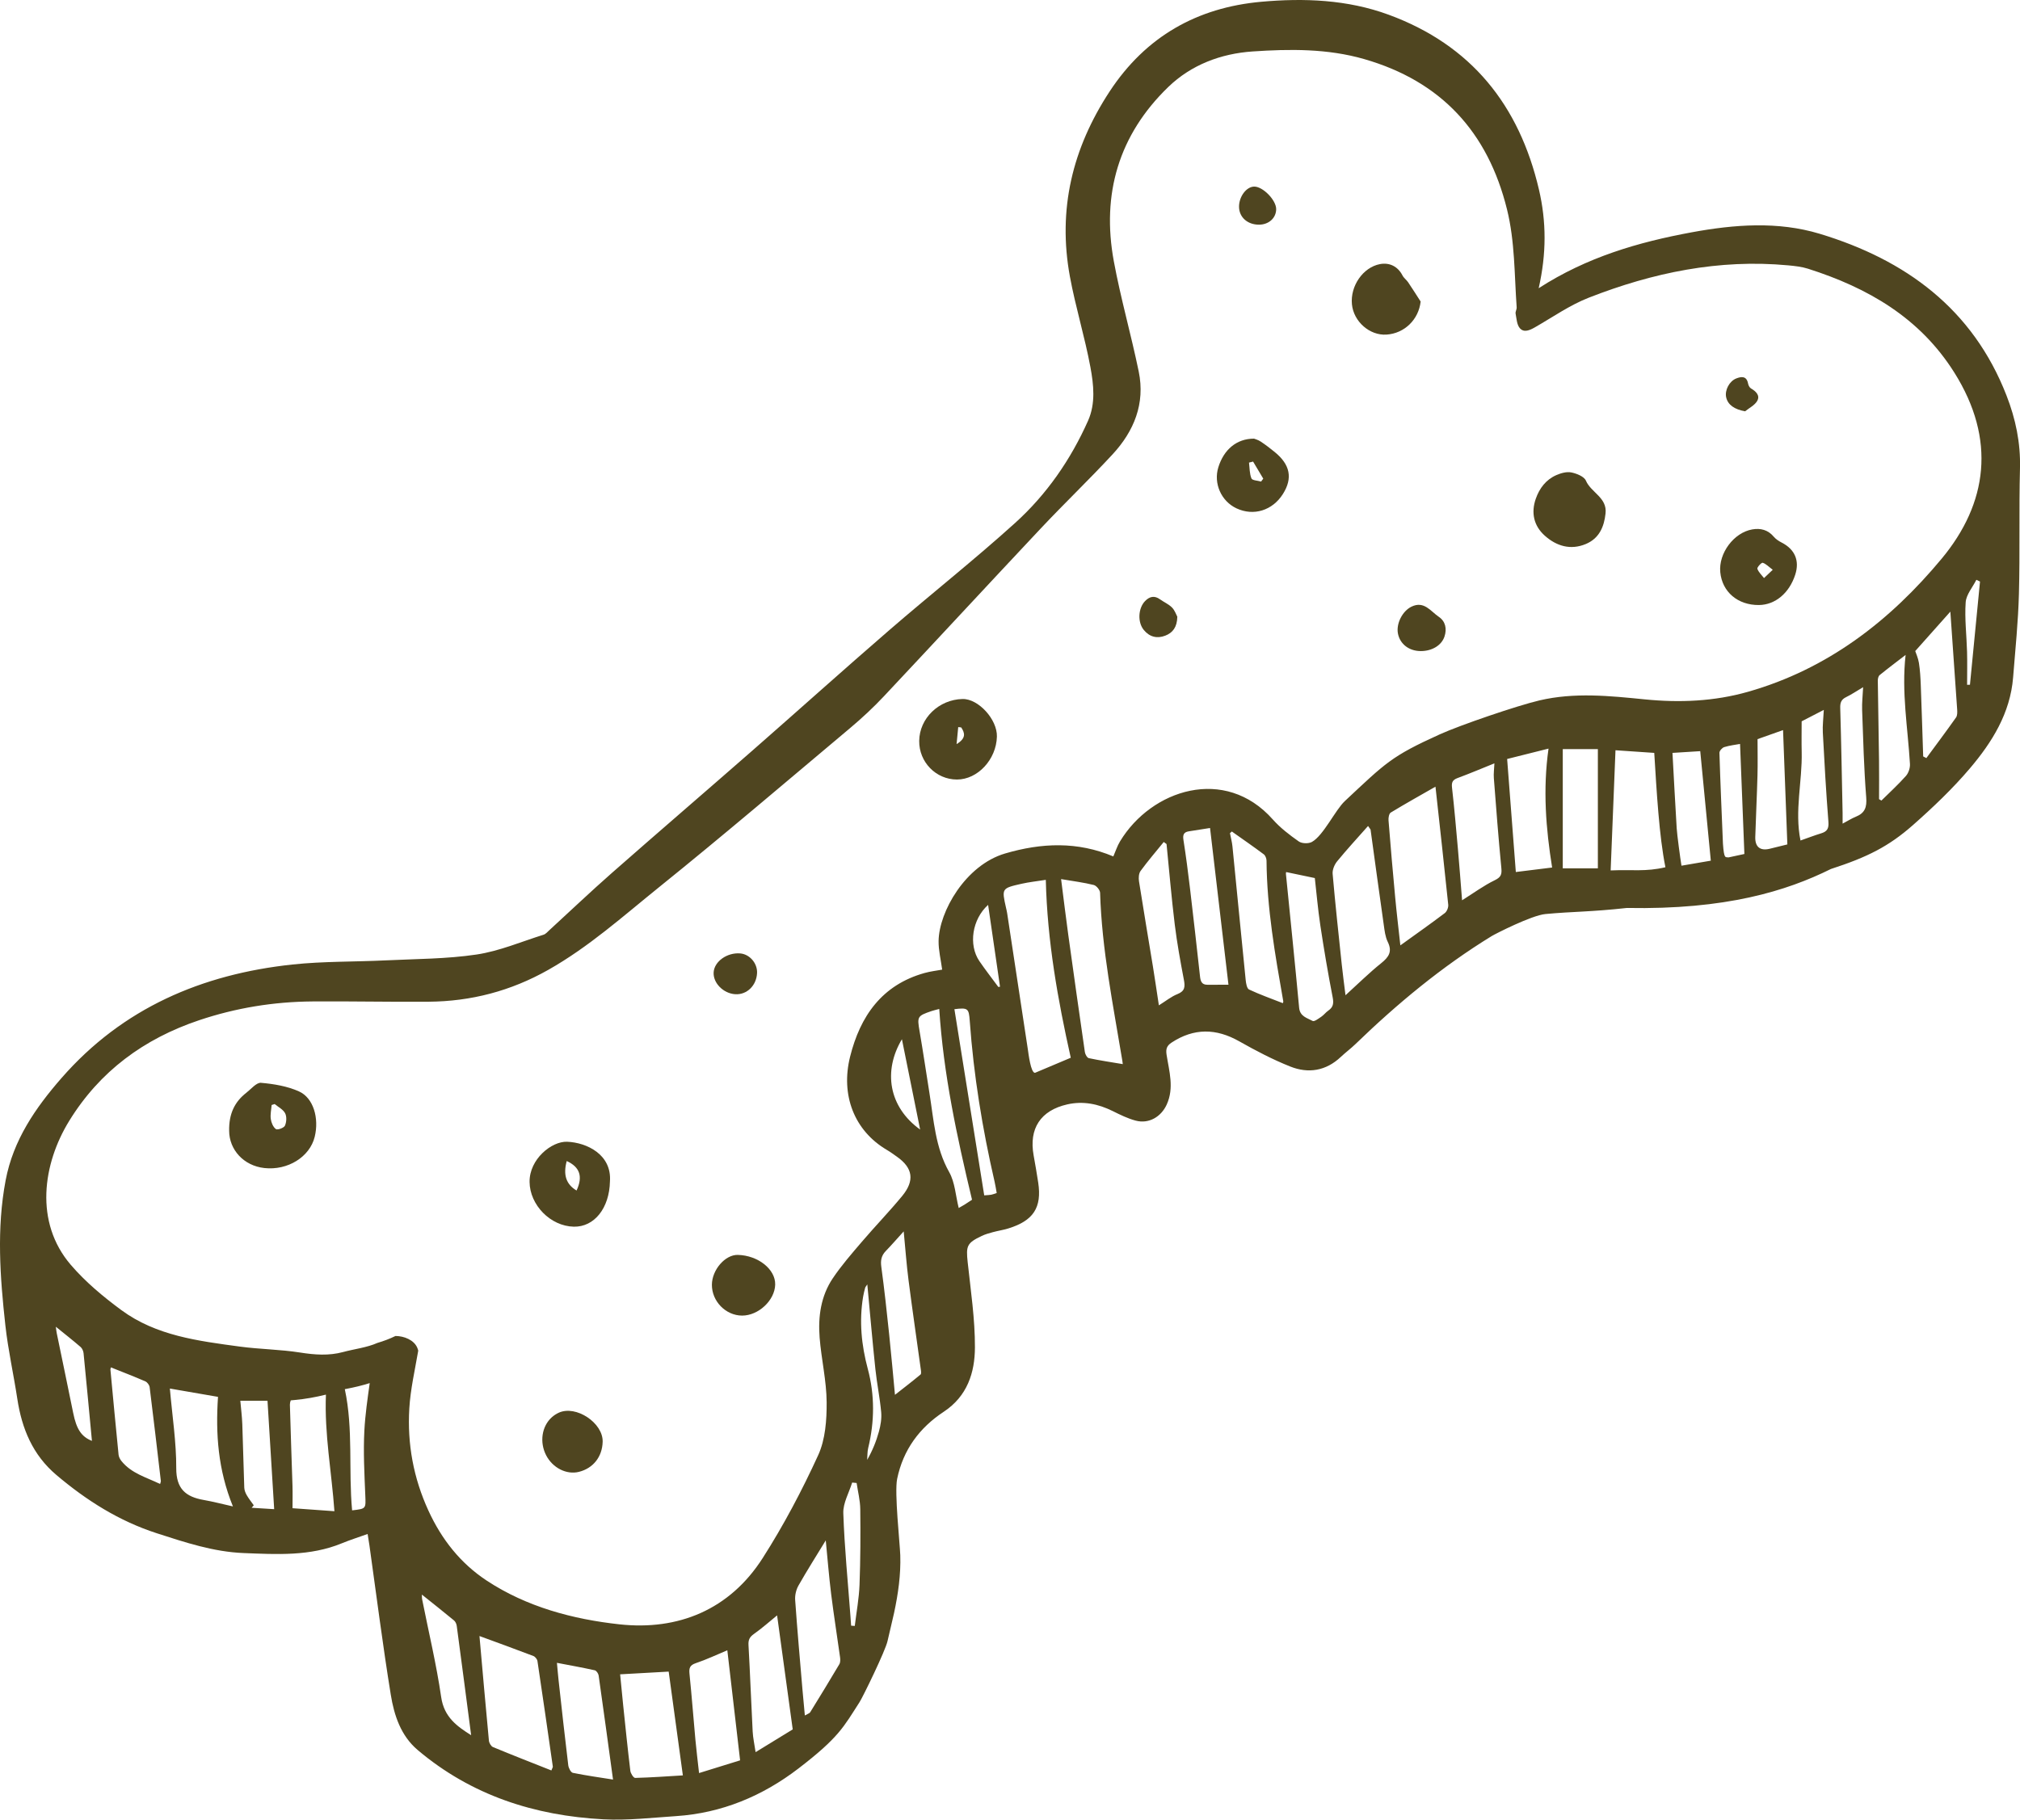 <?xml version="1.0" encoding="UTF-8" standalone="no"?><svg xmlns="http://www.w3.org/2000/svg" xmlns:xlink="http://www.w3.org/1999/xlink" fill="#000000" height="2068.3" preserveAspectRatio="xMidYMid meet" version="1" viewBox="0.0 0.0 2295.5 2068.3" width="2295.5" zoomAndPan="magnify"><defs><clipPath id="a"><path d="M 0 0 L 2295.539 0 L 2295.539 2068.281 L 0 2068.281 Z M 0 0"/></clipPath></defs><g><g clip-path="url(#a)" id="change1_1"><path d="M 2206.605 634.863 C 2147.629 705.898 2076.719 760.594 1986.422 786.316 C 1948.074 797.242 1908.684 798.895 1869.152 794.945 C 1829.129 790.949 1789.305 786.754 1749.367 796.129 C 1724.129 802.051 1659.434 824.141 1636.07 834.727 C 1580.824 859.758 1574.867 866.965 1528.32 910.484 C 1517.352 920.73 1503.918 949.762 1490.805 957 C 1486.961 959.121 1479.414 958.895 1475.906 956.422 C 1465.398 949.047 1454.922 941.035 1446.445 931.477 C 1392.066 870.133 1308.477 897.355 1272.828 956.281 C 1269.617 961.578 1267.719 967.664 1265.168 973.465 C 1224.426 956.312 1183.727 957.895 1142.129 970.129 C 1097.117 983.363 1067.066 1036.383 1066.609 1069.551 C 1066.457 1080.172 1069.168 1090.84 1070.668 1102.141 C 1064.797 1103.23 1057.57 1104.02 1050.66 1105.953 C 1002.129 1119.523 977.508 1155.07 966.023 1201.121 C 955.242 1244.352 970.402 1285.051 1007.938 1307.121 C 1011.848 1309.41 1015.508 1312.129 1019.23 1314.75 C 1037.328 1327.473 1039.73 1341.852 1025.18 1359.492 C 1010.527 1377.25 994.465 1393.84 979.504 1411.359 C 967.977 1424.859 956.207 1438.332 946.336 1453.012 C 932.777 1473.191 929.547 1496.66 931.41 1520.359 C 933.34 1544.949 939.246 1569.383 939.395 1593.91 C 939.516 1614.07 937.949 1636.199 929.754 1654.082 C 911.348 1694.25 890.531 1733.711 866.738 1770.93 C 829.105 1829.801 770.648 1853.609 703.754 1846.281 C 651.121 1840.512 598.504 1826.559 553 1796.531 C 523.363 1776.969 501.938 1749.898 486.875 1717.09 C 469.816 1679.93 462.754 1641.262 465.121 1601.109 C 466.43 1579.02 471.527 1557.141 475.285 1535.211 C 474.969 1533.98 474.566 1532.762 474.039 1531.582 C 470.266 1523.102 459.297 1518.59 449.434 1518.539 C 442.855 1521.762 436.008 1524.34 428.969 1526.402 C 416.785 1531.801 402.781 1533.289 389.801 1536.812 C 373.754 1541.16 357.582 1539.98 341.023 1537.359 C 318.34 1533.781 295.133 1533.652 272.352 1530.57 C 225.273 1524.191 177.516 1518.34 137.855 1489.09 C 117.219 1473.871 96.992 1457 80.387 1437.609 C 38.93 1389.223 48.582 1322.941 78.633 1274.09 C 113.34 1217.672 163.539 1180.711 226.254 1159.652 C 268.129 1145.594 310.969 1138.641 354.902 1138.293 C 398.945 1137.941 443 1138.973 487.039 1138.609 C 535.371 1138.223 580.391 1126.492 623.039 1102.402 C 669.117 1076.371 708.098 1041.359 748.738 1008.59 C 822.203 949.379 894.004 888.098 966.258 827.383 C 979.613 816.16 992.473 804.176 1004.418 791.469 C 1064.211 727.84 1123.438 663.684 1183.25 600.078 C 1209.836 571.812 1237.918 544.945 1264.27 516.48 C 1288.699 490.09 1301.52 458.73 1294.039 422.352 C 1285.418 380.414 1273.516 339.109 1265.738 297.016 C 1251.617 220.602 1271.309 153.328 1327.59 98.898 C 1353.75 73.594 1387.52 60.945 1423.32 58.496 C 1465.75 55.594 1508.551 55.172 1550.191 67.141 C 1637.703 92.309 1690.781 150.035 1712.523 237.926 C 1721.609 274.625 1720.863 312.125 1723.523 349.363 C 1723.691 351.684 1721.902 354.25 1722.312 356.461 C 1723.41 362.176 1723.691 369.133 1727.156 373.078 C 1731.832 378.414 1738.453 375.371 1744.324 372.02 C 1764.531 360.445 1783.996 346.758 1805.5 338.348 C 1878.18 309.914 1953.355 294.254 2032.02 301.605 C 2039.641 302.324 2047.469 303.156 2054.707 305.465 C 2122.629 327.141 2181.707 361.094 2220.941 423.594 C 2268.641 499.527 2258.613 572.223 2206.605 634.863 Z M 2238.629 778.305 C 2237.547 778.332 2236.477 778.359 2235.391 778.387 C 2235.391 765.902 2235.672 753.41 2235.336 740.93 C 2234.828 722.129 2232.477 703.242 2233.773 684.59 C 2234.379 675.832 2241.672 667.535 2245.926 659.027 C 2247.305 659.691 2248.672 660.359 2250.051 661.023 C 2246.234 700.117 2242.434 739.211 2238.629 778.305 Z M 2222.816 815.504 C 2211.832 831.074 2200.383 846.328 2189.086 861.68 C 2187.891 861.055 2186.68 860.426 2185.48 859.797 C 2184.582 832.684 2183.777 805.566 2182.734 778.457 C 2182.41 770.098 2181.918 761.691 2180.621 753.445 C 2179.75 747.977 2177.34 742.754 2176.453 740.02 C 2189.621 725.23 2202.945 710.258 2216.352 695.211 C 2219.012 733.129 2221.633 769.82 2224.098 806.523 C 2224.293 809.516 2224.379 813.293 2222.816 815.504 Z M 2165.879 881.953 C 2157.16 891.789 2147.387 900.688 2138.023 909.953 C 2137.137 909.422 2136.234 908.891 2135.332 908.359 C 2135.332 893.789 2135.5 879.219 2135.305 864.652 C 2134.91 834.309 2134.289 803.969 2133.91 773.625 C 2133.883 771.504 2134.531 768.551 2135.98 767.367 C 2145.402 759.703 2155.105 752.426 2165.512 744.418 C 2160.723 786.723 2168.02 827.391 2170.441 868.289 C 2170.723 872.812 2168.852 878.605 2165.879 881.953 Z M 2108.941 928.32 C 2104.254 930.211 2099.914 933.004 2093.914 936.188 C 2093.914 930.836 2093.973 927.484 2093.902 924.129 C 2093.07 884.352 2092.395 844.566 2091.211 804.797 C 2091.043 798.738 2092.324 795.102 2097.871 792.398 C 2104.055 789.387 2109.801 785.484 2117.234 781.082 C 2116.773 790.711 2115.801 798.883 2116.094 807.016 C 2117.293 840.145 2118.137 873.32 2120.742 906.352 C 2121.629 917.645 2119.195 924.191 2108.941 928.32 Z M 2069.621 947.184 C 2061.977 949.52 2054.496 952.406 2046.062 955.359 C 2039.133 921.488 2048.215 888.156 2047.414 854.77 C 2047.133 843.281 2047.371 831.785 2047.371 819.895 C 2055.145 815.875 2063.129 811.754 2072.551 806.887 C 2072.102 816.414 2071.004 824.617 2071.438 832.742 C 2073.215 866.582 2075.129 900.422 2077.789 934.199 C 2078.383 941.691 2076.367 945.125 2069.621 947.184 Z M 2010.926 964.785 C 2000.238 967.34 1994.336 962.676 1994.672 951.359 C 1995.363 928.012 1996.562 904.68 1997.18 881.336 C 1997.562 867.82 1997.25 854.289 1997.25 840.137 C 2007.18 836.617 2017.473 832.961 2026.234 829.859 C 2027.852 873.074 2029.457 915.742 2031.121 959.809 C 2024.418 961.465 2017.684 963.176 2010.926 964.785 Z M 1964.281 974.57 C 1960.621 974.02 1959.215 976.688 1957.934 959 C 1956.523 924.582 1954.988 890.152 1953.934 855.703 C 1953.863 853.512 1957.031 849.934 1959.367 849.207 C 1965.578 847.281 1972.168 846.566 1977.367 845.598 C 1979 887.043 1980.633 928.367 1982.297 970.688 C 1976.746 971.883 1970.453 973.238 1964.281 974.57 Z M 1910.797 983.996 C 1909.43 975.797 1905.812 948.781 1905.375 941.496 C 1903.641 913.047 1902.164 884.578 1900.574 855.773 C 1912.332 855.039 1922.992 854.371 1932.133 853.801 C 1936.133 895.172 1940.102 936.312 1944.145 978.277 C 1934.355 979.957 1923.133 981.879 1910.797 983.996 Z M 1830.328 989.359 C 1832.172 943.184 1833.977 898.52 1835.82 852.77 C 1849.465 853.699 1864.562 854.727 1879.871 855.77 C 1882.574 899.648 1885.449 950.559 1892.559 985.75 C 1869.984 991.082 1855.027 988.258 1830.328 989.359 Z M 1815.793 987.02 L 1775.91 987.02 L 1775.91 851.473 L 1815.793 851.473 Z M 1722.566 991.176 C 1719.328 949.098 1716.086 906.887 1712.695 862.703 C 1726.719 859.184 1742.395 855.25 1759.73 850.898 C 1753.141 897.312 1756.73 941.922 1763.812 986.07 C 1750.113 987.762 1737.07 989.379 1722.566 991.176 Z M 1698.582 1000.531 C 1686.148 1006.543 1674.852 1014.922 1661.488 1023.312 C 1659.871 1003.172 1658.461 984.133 1656.77 965.121 C 1654.715 941.84 1652.688 918.551 1650.055 895.332 C 1649.391 889.414 1650.559 886.52 1656.266 884.406 C 1669.953 879.352 1683.375 873.641 1698.23 867.66 C 1697.934 874.297 1697.188 879.398 1697.582 884.41 C 1700.203 918.477 1702.793 952.551 1706.102 986.551 C 1706.82 993.848 1705.777 997.051 1698.582 1000.531 Z M 1641.816 1037.883 C 1625.973 1049.883 1609.707 1061.312 1591.344 1074.551 C 1589.273 1055.531 1587.133 1037.832 1585.484 1020.102 C 1582.738 990.895 1580.219 961.672 1577.895 932.438 C 1577.652 929.492 1578.469 924.801 1580.414 923.613 C 1597.27 913.379 1614.508 903.762 1631.254 894.184 C 1636.293 940.254 1641.238 984.305 1645.758 1028.402 C 1646.066 1031.461 1644.223 1036.062 1641.816 1037.883 Z M 1569.543 1094.82 C 1555.996 1105.691 1543.574 1118.012 1529.012 1131.242 C 1527.449 1118.492 1525.926 1107.422 1524.758 1096.312 C 1521.125 1061.992 1517.395 1027.684 1514.395 993.309 C 1513.973 988.652 1516.465 982.723 1519.547 978.969 C 1530.801 965.234 1542.883 952.172 1554.641 938.859 C 1555.586 940.199 1556.531 941.535 1557.473 942.875 C 1562.457 979.023 1567.359 1015.184 1572.5 1051.312 C 1573.43 1057.844 1574.176 1064.801 1577.02 1070.582 C 1582.457 1081.672 1578.188 1087.883 1569.543 1094.82 Z M 1509.422 1148.73 C 1506.578 1150.699 1504.422 1153.68 1501.566 1155.621 C 1498.426 1157.73 1493.551 1161.5 1491.691 1160.473 C 1485.453 1157.031 1477.242 1155.48 1476.312 1145.402 C 1471.598 1094.66 1466.328 1043.973 1461.301 993.258 C 1461.203 992.27 1461.582 991.234 1461.582 991.23 C 1472.031 993.422 1482.41 995.594 1494.145 998.047 C 1496.07 1014.859 1497.637 1033.512 1500.422 1051.992 C 1504.551 1079.262 1509.141 1106.48 1514.422 1133.551 C 1515.773 1140.441 1515.098 1144.832 1509.422 1148.73 Z M 1457.797 1140.25 C 1444.91 1135.191 1431.867 1130.562 1419.391 1124.723 C 1416.941 1123.57 1415.969 1117.77 1415.59 1113.992 C 1410.461 1063.352 1405.598 1012.68 1400.539 962.027 C 1400.027 956.98 1398.668 952.02 1397.707 947.023 C 1398.426 946.391 1399.137 945.754 1399.848 945.125 C 1411.984 953.711 1424.207 962.152 1436.109 971.035 C 1437.98 972.426 1439.25 975.816 1439.262 978.297 C 1439.684 1032.293 1448.992 1085.223 1458.301 1138.141 C 1458.414 1138.75 1458.008 1139.441 1457.797 1140.25 Z M 1372.027 1119.32 C 1365.469 1119.34 1364.258 1115.109 1363.66 1109.703 C 1359.988 1076.383 1356.258 1043.07 1352.297 1009.781 C 1350.109 991.402 1347.738 973.035 1344.859 954.754 C 1343.957 949.059 1345.078 945.914 1350.758 944.969 C 1359.469 943.516 1368.207 942.215 1375.078 941.141 C 1382.195 1001.742 1389.059 1060.172 1396.008 1119.312 C 1388.68 1119.312 1380.348 1119.281 1372.027 1119.32 Z M 1338.039 1129.941 C 1331.039 1132.703 1324.938 1137.75 1316.926 1142.73 C 1314.637 1127.711 1312.547 1113.191 1310.188 1098.723 C 1304.93 1066.41 1299.41 1034.141 1294.348 1001.801 C 1293.746 997.98 1294.02 992.855 1296.129 989.969 C 1304.418 978.637 1313.609 967.961 1322.457 957.039 C 1323.527 957.824 1324.586 958.609 1325.648 959.395 C 1328.699 989.836 1331.25 1020.34 1334.957 1050.703 C 1337.539 1071.801 1341.387 1092.781 1345.348 1113.68 C 1346.809 1121.43 1346.668 1126.539 1338.039 1129.941 Z M 1237.336 1202.75 C 1235.387 1202.34 1233.207 1198.41 1232.836 1195.871 C 1226.359 1151.262 1220.066 1106.633 1213.887 1061.98 C 1211.129 1042 1208.727 1021.961 1205.809 999.23 C 1219.758 1001.609 1231.52 1003.062 1242.93 1005.91 C 1245.98 1006.684 1250.027 1011.633 1250.129 1014.762 C 1252.109 1079.223 1264.918 1142.199 1275.379 1205.5 C 1275.598 1206.84 1275.738 1208.191 1275.918 1209.531 C 1262.84 1207.332 1249.996 1205.441 1237.336 1202.75 Z M 1176.141 1219.441 C 1171.309 1219.539 1168.719 1197.312 1168.09 1193.184 C 1160.227 1141.434 1152.379 1089.684 1144.508 1037.934 C 1144.188 1035.863 1143.68 1033.82 1143.219 1031.781 C 1138.297 1009.852 1138.258 1009.672 1160.688 1004.582 C 1169.398 1002.602 1178.336 1001.68 1188.438 1000.07 C 1190.098 1069.863 1202.148 1136.703 1216.797 1202.289 C 1202.539 1208.312 1189.5 1213.812 1176.141 1219.441 Z M 1134.477 1121.812 C 1127.277 1112.039 1119.797 1102.473 1112.957 1092.461 C 1100.34 1073.992 1104.719 1044.84 1122.879 1028.523 C 1127.438 1059.922 1131.918 1090.742 1136.41 1121.57 C 1135.77 1121.652 1135.117 1121.73 1134.477 1121.812 Z M 1126.5 1357.98 C 1124.477 1358.383 1122.387 1358.371 1118.457 1358.703 C 1107.148 1288.082 1095.859 1217.602 1084.578 1147.09 C 1100.039 1145.16 1101 1146.281 1102.008 1160.391 C 1106.438 1222.102 1116.348 1282.98 1130.258 1343.242 C 1131.199 1347.281 1131.789 1351.391 1132.641 1356.062 C 1130.297 1356.812 1128.438 1357.602 1126.5 1357.98 Z M 1045.629 1283.922 C 1009.848 1258.16 1003.398 1217.371 1024.93 1181.242 C 1031.949 1216.043 1038.719 1249.641 1045.629 1283.922 Z M 1096.719 1368.84 C 1094.438 1370.25 1092.09 1371.562 1089.469 1373.082 C 1085.918 1358.871 1085.23 1343.969 1078.68 1332.359 C 1062.789 1304.191 1061.129 1273.203 1056.246 1242.703 C 1052.496 1219.242 1049.051 1195.73 1045.027 1172.32 C 1042.148 1155.602 1042.309 1154.781 1058.5 1149.262 C 1060.797 1148.473 1063.188 1147.961 1067.359 1146.84 C 1072.117 1221.062 1087.52 1292.289 1104.598 1363.691 C 1101.859 1365.492 1099.32 1367.211 1096.719 1368.84 Z M 1046.078 1562.359 C 1035.699 1570.992 1024.969 1579.191 1017.02 1585.422 C 1015.207 1566.422 1013.039 1541.551 1010.438 1516.719 C 1007.75 1491.07 1004.988 1465.422 1001.5 1439.871 C 1000.5 1432.59 1001.59 1427.133 1006.629 1421.93 C 1013.129 1415.223 1019.25 1408.141 1026.957 1399.66 C 1028.898 1419.66 1030.168 1437.531 1032.457 1455.262 C 1036.77 1488.781 1041.68 1522.211 1046.27 1555.691 C 1046.578 1557.93 1047.219 1561.41 1046.078 1562.359 Z M 998.77 1627.281 C 995.781 1638.223 991.469 1648.801 985.457 1659.359 C 985.801 1654.871 985.539 1650.23 986.59 1645.922 C 993.91 1615.84 994.148 1585.801 986.133 1555.879 C 978.906 1528.898 976.223 1501.691 980.812 1473.988 C 981.379 1470.551 982.258 1467.16 983.145 1463.781 C 983.379 1462.883 984.164 1462.121 985.598 1459.922 C 988.723 1493.07 991.449 1524.719 994.785 1556.312 C 996.508 1572.629 999.883 1588.789 1001.367 1605.121 C 1002.027 1612.391 1000.719 1620.16 998.77 1627.281 Z M 976.758 1801.242 C 976.168 1816.91 973.238 1832.492 971.363 1848.102 C 969.977 1848.02 968.594 1847.93 967.207 1847.84 C 966.953 1844.211 966.707 1840.59 966.438 1836.961 C 963.531 1797.949 959.645 1758.98 958.32 1719.922 C 957.934 1708.461 964.824 1696.75 968.383 1685.148 C 970.07 1685.312 971.766 1685.469 973.453 1685.641 C 974.906 1695.551 977.48 1705.461 977.594 1715.391 C 977.922 1744 977.836 1772.652 976.758 1801.242 Z M 953.812 1891.641 C 942.98 1909.98 931.852 1928.141 920.664 1946.27 C 919.922 1947.469 917.973 1947.941 914.617 1949.891 C 913.637 1939.301 912.727 1930.16 911.953 1921 C 909.074 1886.891 906.016 1852.801 903.613 1818.648 C 903.234 1813.262 904.684 1806.973 907.352 1802.262 C 917.102 1785.07 927.719 1768.371 938.383 1750.879 C 940.418 1771.512 942.016 1791.852 944.531 1812.078 C 947.508 1835.988 951.336 1859.801 954.621 1883.68 C 954.98 1886.281 955.055 1889.539 953.812 1891.641 Z M 858.656 1991.578 C 857.352 1982.691 855.703 1975.449 855.32 1968.141 C 853.602 1935.398 852.441 1902.621 850.582 1869.891 C 850.238 1863.84 851.926 1860.629 856.824 1857.18 C 866.148 1850.602 874.703 1842.941 883.082 1836.121 C 888.859 1878.281 894.691 1920.832 900.84 1965.719 C 889.473 1972.691 875.031 1981.539 858.656 1991.578 Z M 794.398 2015.352 C 792.875 2001.578 791.371 1989.621 790.266 1977.629 C 787.961 1952.66 786.09 1927.641 783.539 1902.691 C 782.879 1896.23 783.707 1892.781 790.672 1890.441 C 802.836 1886.359 814.5 1880.801 826.523 1875.789 C 831.254 1916.582 835.988 1957.371 841.039 2000.898 C 827.656 2005.039 811.82 2009.949 794.398 2015.352 Z M 721.789 2020.871 C 719.961 2020.922 716.668 2015.82 716.305 2012.828 C 713.273 1987.871 710.742 1962.84 708.121 1937.828 C 706.922 1926.391 705.859 1914.93 704.699 1903.121 C 723.527 1902.07 742.164 1901.02 759.883 1900.031 C 765.199 1938.969 770.477 1977.59 775.992 2018 C 758.473 2019.051 740.145 2020.398 721.789 2020.871 Z M 650.977 2015.102 C 648.691 2014.629 646.152 2009.66 645.77 2006.52 C 641.855 1974.328 638.344 1942.102 634.762 1909.871 C 634.078 1903.691 633.586 1897.488 632.891 1890.062 C 647.707 1892.898 661.867 1895.422 675.898 1898.539 C 677.754 1898.949 679.973 1902.23 680.285 1904.43 C 685.785 1943.02 691.016 1981.648 696.645 2022.738 C 681.629 2020.34 666.199 2018.219 650.977 2015.102 Z M 626.578 2012.371 C 604.418 2003.578 582.207 1994.93 560.199 1985.789 C 557.98 1984.871 555.836 1981.109 555.586 1978.488 C 551.801 1938.648 548.336 1898.77 544.859 1859.59 C 564.574 1866.84 585.402 1874.383 606.09 1882.281 C 608.129 1883.059 610.43 1885.891 610.754 1888.051 C 616.762 1928.039 622.492 1968.059 628.234 2008.09 C 628.316 2008.668 627.781 2009.328 626.578 2012.371 Z M 501.332 1928.941 C 495.941 1891.762 487.105 1855.09 479.781 1818.191 C 479.395 1816.25 479.512 1814.211 479.406 1812.48 C 491.746 1822.352 503.988 1832 515.992 1841.93 C 517.648 1843.301 518.762 1846 519.059 1848.23 C 524.617 1889.68 530.008 1931.148 535.398 1972.32 C 519.715 1962.398 504.688 1952.102 501.332 1928.941 Z M 414.066 1625.949 C 412.766 1650.289 414.102 1674.812 415.094 1699.211 C 415.73 1714.93 416.387 1714.898 400.129 1716.742 C 395.887 1670.781 401.613 1624.723 391.84 1578.988 C 392.438 1578.879 393.035 1578.77 393.633 1578.66 C 402.578 1576.949 411.465 1574.859 420.148 1572.109 C 417.637 1590.02 415.027 1607.941 414.066 1625.949 Z M 332.418 1714.309 C 332.418 1705.852 332.645 1697.27 332.379 1688.699 C 331.434 1658.02 330.223 1627.34 329.438 1596.652 C 329.398 1595.219 329.77 1593.34 330.406 1591.723 C 331.828 1591.59 333.223 1591.461 334.574 1591.34 C 346.637 1590.27 358.629 1588.102 370.383 1585.199 C 368.547 1629.859 376.879 1673.121 380.031 1717.723 C 364.34 1716.602 348.961 1715.5 332.418 1714.309 Z M 285.961 1713.801 C 286.766 1712.859 287.57 1711.93 288.375 1711 C 285.664 1707.152 282.676 1703.461 280.336 1699.402 C 278.875 1696.852 277.688 1693.77 277.582 1690.879 C 276.703 1666.84 276.234 1642.781 275.348 1618.73 C 275.027 1610.07 273.906 1601.43 273.094 1592.129 L 303.984 1592.129 C 306.508 1633.133 308.984 1673.402 311.57 1715.398 C 303.523 1714.898 294.742 1714.352 285.961 1713.801 Z M 231.488 1704.941 C 211.043 1701.371 200.191 1692.289 200.285 1668.809 C 200.402 1639.27 195.773 1609.719 193.031 1578.289 C 211.699 1581.52 229.395 1584.582 247.738 1587.742 C 244.91 1629.832 247.766 1670.602 264.691 1712.27 C 252.504 1709.551 242.078 1706.789 231.488 1704.941 Z M 181.941 1686.781 C 166.383 1679.191 149.391 1674.871 138 1660.672 C 136.398 1658.68 134.996 1656 134.746 1653.52 C 131.52 1621.301 128.516 1589.062 125.484 1556.832 C 125.422 1556.18 125.734 1555.5 126.004 1554.223 C 139.531 1559.648 152.469 1564.609 165.16 1570.141 C 167.375 1571.102 169.746 1574.289 170.047 1576.699 C 174.508 1612.262 178.633 1647.871 182.801 1683.469 C 182.875 1684.09 182.48 1684.77 181.941 1686.781 Z M 83.199 1606.141 C 77.055 1575.762 70.676 1545.43 64.422 1515.07 C 64.074 1513.402 63.945 1511.691 63.449 1508.031 C 73.863 1516.48 82.891 1523.551 91.559 1531.031 C 93.398 1532.609 94.707 1535.621 94.957 1538.102 C 98.277 1571.441 101.363 1604.793 104.477 1637.781 C 92.59 1633.082 86.93 1624.602 83.199 1606.141 Z M 2280.16 449.52 C 2241.77 350.867 2165.246 295.172 2067.832 265.711 C 2020.332 251.344 1970.844 255.121 1922.23 264.09 C 1861.801 275.258 1803.371 292.184 1748.535 327.605 C 1757.477 288.227 1757.336 251.867 1748.859 215.547 C 1726.453 119.543 1671.883 51.172 1577.992 16.711 C 1531.055 -0.527 1481.836 -2.355 1433.164 2.023 C 1360.578 8.57 1302.078 41.344 1261.016 103.898 C 1218.566 168.566 1201.828 238.207 1215.816 314.309 C 1222.18 348.867 1232.699 382.68 1239.117 417.242 C 1242.84 437.266 1245.168 458.629 1236.477 478.164 C 1216.789 522.41 1189.387 562.012 1153.641 594.348 C 1107.258 636.297 1058.09 675.137 1010.77 716.074 C 958.461 761.336 907.02 807.598 854.977 853.168 C 801.859 899.672 748.297 945.664 695.281 992.281 C 671.164 1013.48 647.898 1035.652 624.215 1057.352 C 622.176 1059.223 620.164 1061.672 617.699 1062.441 C 592.402 1070.371 567.48 1081.082 541.547 1084.961 C 507.523 1090.051 472.695 1089.93 438.195 1091.609 C 402.945 1093.332 367.465 1092.57 332.449 1096.301 C 229.508 1107.289 139.379 1145.781 69.934 1225.32 C 40.266 1259.312 15.074 1295.801 6.41 1341.582 C -4 1396.59 0.035 1451.57 6.098 1506.449 C 9.191 1534.461 15.449 1562.109 19.68 1590.012 C 24.82 1623.879 37.133 1653.719 64.012 1676.48 C 98.176 1705.418 135.254 1728.91 178.258 1742.801 C 210.52 1753.211 242.613 1763.93 276.824 1765.281 C 314.527 1766.77 352.359 1769.07 388.504 1754.172 C 397.809 1750.34 407.445 1747.309 417.766 1743.609 C 418.551 1748.531 419.266 1752.609 419.84 1756.699 C 427.805 1813.281 434.934 1869.988 444.094 1926.371 C 447.891 1949.75 455.473 1972.941 474.699 1989.199 C 535.555 2040.66 607.453 2063.82 685.75 2067.93 C 713.164 2069.371 740.871 2066.102 768.398 2064.281 C 820.078 2060.859 866.359 2041.59 907.359 2010.148 C 953.434 1974.809 958.66 1962.891 976.809 1934.68 C 980.633 1928.738 1006.168 1876.352 1008.566 1865.34 C 1010.91 1854.621 1013.727 1844.012 1016.027 1833.281 C 1020.637 1811.719 1023.77 1789.891 1023.059 1767.789 C 1022.609 1753.93 1016.277 1696.609 1019.5 1680.992 C 1026.34 1647.82 1044.93 1622.82 1072.457 1604.68 C 1099.23 1587.031 1107.797 1560.172 1107.898 1531.551 C 1108.02 1499.262 1103.109 1466.91 1099.66 1434.672 C 1097.668 1416.16 1098.68 1412.91 1115.598 1404.832 C 1119.648 1402.902 1124.086 1401.68 1128.438 1400.5 C 1134.168 1398.941 1140.09 1398.082 1145.758 1396.34 C 1174.348 1387.543 1184.098 1372.582 1179.809 1344.203 C 1178.238 1333.852 1176.457 1323.531 1174.598 1313.23 C 1169.086 1282.82 1182.457 1262.203 1212.809 1255.312 C 1230.918 1251.203 1248.07 1254.762 1264.578 1262.949 C 1272.969 1267.121 1281.559 1271.359 1290.547 1273.75 C 1305.559 1277.75 1319.516 1269.434 1325.848 1255.48 C 1334.477 1236.461 1328.609 1217.66 1325.688 1198.91 C 1324.656 1192.332 1325.918 1188.633 1331.398 1185.039 C 1356.816 1168.391 1381.977 1168.73 1408.266 1183.621 C 1427.023 1194.25 1446.289 1204.332 1466.273 1212.289 C 1486.805 1220.473 1506.789 1217.293 1523.633 1201.391 C 1528.957 1196.359 1534.914 1191.98 1540.195 1186.883 C 1587.82 1140.82 1638.547 1098.691 1695.16 1063.98 C 1699.316 1061.441 1740.492 1040.422 1756.098 1038.953 C 1788.148 1035.953 1807.02 1036.641 1848.691 1032.039 C 1961.242 1034.141 2030.035 1012.812 2080.594 987.75 C 2121.98 974.297 2146.203 962.238 2174.031 937.668 C 2196.762 917.594 2218.957 896.473 2238.531 873.402 C 2263.77 843.672 2284.414 810.641 2287.668 770.043 C 2290.203 738.371 2293.441 706.695 2294.285 674.965 C 2295.551 627.441 2294.23 579.84 2295.48 532.324 C 2296.242 503.355 2290.539 476.148 2280.16 449.52" fill="#4f4520"/></g><g id="change1_2"><path d="M 323.789 1279.512 C 322.648 1282.039 315.34 1284.66 313.547 1283.379 C 310.402 1281.141 308.301 1276.09 307.723 1271.941 C 307.004 1266.781 308.273 1261.34 308.68 1256.02 C 309.828 1255.641 310.98 1255.27 312.129 1254.891 C 316.23 1258.32 321.727 1261.02 324.012 1265.398 C 325.988 1269.18 325.613 1275.461 323.789 1279.512 Z M 339.762 1240.559 C 326.508 1234.602 311.234 1232.059 296.617 1230.781 C 291.402 1230.328 285.336 1237.879 279.91 1242.102 C 266.605 1252.43 260.051 1266.102 260.398 1285.32 C 260.48 1306.801 276.832 1325.039 300.418 1327.66 C 326.938 1330.609 352.02 1315.039 357.629 1292.16 C 362.785 1271.129 356.289 1247.98 339.762 1240.559" fill="#4f4520"/></g><g id="change1_3"><path d="M 655.195 1353.211 C 643.348 1346.191 639.754 1335.41 644.023 1319.68 C 658.988 1326.551 662.566 1337.289 655.195 1353.211 Z M 644.473 1297.77 C 626.832 1297.07 601.477 1317.609 601.797 1343.539 C 602.117 1369.57 625.348 1393.719 652.074 1394.309 C 675.312 1394.809 692.512 1373.262 693.129 1342.859 C 695.352 1312.352 666.859 1298.66 644.473 1297.77" fill="#4f4520"/></g><g id="change1_4"><path d="M 1087.051 845.789 C 1087.82 837.781 1088.359 832.109 1088.91 826.441 C 1090.039 826.559 1091.172 826.691 1092.301 826.82 C 1096.469 833.09 1098.16 839.031 1087.051 845.789 Z M 1093.801 794.52 C 1066.871 795.16 1044.852 816.461 1044.57 842.148 C 1044.309 866.199 1063.551 885.949 1087.34 886.051 C 1110.941 886.148 1132.191 863.359 1132.871 837.219 C 1133.371 817.719 1111.77 794.102 1093.801 794.52" fill="#4f4520"/></g><g id="change1_5"><path d="M 2004.602 657.051 C 2001.93 653.574 1998.363 650.398 1997.047 646.484 C 1996.52 644.93 2001.691 639.297 2003.07 639.684 C 2006.723 640.727 2009.707 644.051 2014.527 647.629 C 2010.098 651.832 2007.348 654.441 2004.602 657.051 Z M 2024.578 616.66 C 2021.312 614.992 2018 612.809 2015.668 610.047 C 2009.082 602.203 2000.648 600.098 1991.238 601.754 C 1970.258 605.406 1952.867 628.906 1954.887 650.312 C 1957.008 672.785 1974.812 687.941 1998.828 687.703 C 2017.348 687.527 2033.297 674.191 2040.074 653.211 C 2045.242 637.227 2039.66 624.352 2024.578 616.66" fill="#4f4520"/></g><g id="change1_6"><path d="M 1802.215 546.359 C 1800.188 541.609 1791.762 538.246 1785.688 537.004 C 1780.41 535.914 1773.91 537.719 1768.711 539.984 C 1756.887 545.105 1749.469 554.898 1745.277 566.809 C 1739.641 582.859 1742.992 597.75 1755.488 608.891 C 1768.676 620.656 1784.656 625.609 1802.027 618.379 C 1817.242 612.051 1822.902 598.848 1824.516 583.609 C 1826.578 565.59 1808.008 559.906 1802.215 546.359" fill="#4f4520"/></g><g id="change1_7"><path d="M 1433.09 547.371 C 1429.281 546.25 1423.09 546.121 1422.141 543.82 C 1419.891 538.371 1420.121 531.891 1419.352 525.82 C 1420.898 525.441 1422.449 525.051 1424 524.66 C 1427.852 531.129 1431.699 537.602 1435.551 544.07 C 1434.73 545.172 1433.91 546.27 1433.09 547.371 Z M 1448.57 513.801 C 1443.422 509.621 1438.16 505.539 1432.629 501.898 C 1429.609 499.898 1425.91 498.93 1425.078 498.578 C 1405.129 498.59 1390.711 511.109 1384.488 531.18 C 1378.84 549.449 1387.738 569.629 1405.059 577.781 C 1424.559 586.949 1446.051 580.309 1457.93 561.441 C 1469.18 543.57 1466.211 528.129 1448.57 513.801" fill="#4f4520"/></g><g id="change1_8"><path d="M 1614.391 342.734 C 1609.676 335.438 1605.062 328.074 1600.195 320.875 C 1598.328 318.105 1595.289 316.02 1593.789 313.109 C 1588.621 303.008 1579.16 298.066 1568.051 300.219 C 1548.945 303.91 1534.285 325.012 1536.316 345.875 C 1538.227 365.551 1556.484 381.57 1575.598 380.324 C 1596.145 378.988 1612.207 363.078 1614.391 342.734" fill="#4f4520"/></g><g id="change1_9"><path d="M 838.469 1426.379 C 824.133 1426.02 809.141 1443.238 808.992 1460.219 C 808.832 1479.039 824.656 1495.281 843.25 1495.371 C 861.879 1495.469 880.512 1478.012 880.914 1460.09 C 881.309 1442.719 861.445 1426.941 838.469 1426.379" fill="#4f4520"/></g><g id="change1_10"><path d="M 634.957 1605.762 C 632.152 1607.051 629.441 1608.82 627.137 1610.879 C 615.602 1621.18 612.961 1639.25 620.613 1654.129 C 628.004 1668.5 643.828 1676.512 657.871 1672.988 C 674.113 1668.93 684.422 1655.852 684.855 1638.762 C 685.402 1617.32 654.465 1596.801 634.957 1605.762" fill="#4f4520"/></g><g id="change1_11"><path d="M 1635.035 701.102 C 1625.855 694.926 1618.398 682.605 1604.023 689.539 C 1593.723 694.512 1586.348 708.859 1588.629 720.27 C 1591.02 732.234 1601.391 740.102 1614.688 740.051 C 1627.449 740.012 1638.133 733.535 1641.473 723.598 C 1644.457 714.68 1642.562 706.152 1635.035 701.102" fill="#4f4520"/></g><g id="change1_12"><path d="M 835.555 1130.078 C 848.746 1130.891 859.68 1120.238 860.309 1105.949 C 860.793 1094.871 851.891 1084.559 841.102 1083.699 C 826.27 1082.52 811.82 1092.781 810.98 1105.07 C 810.148 1117.238 821.934 1129.238 835.555 1130.078" fill="#4f4520"/></g><g id="change1_13"><path d="M 1318.121 681.16 C 1311.82 676.629 1306.32 678.031 1301.328 683.121 C 1293.359 691.262 1292.539 707.141 1299.73 715.969 C 1306.219 723.941 1314.738 726.141 1324.148 722.539 C 1332.629 719.301 1337.66 712.91 1337.879 700.98 C 1336.59 698.621 1335.039 693.73 1331.828 690.512 C 1328 686.66 1322.621 684.398 1318.121 681.16" fill="#4f4520"/></g><g id="change1_14"><path d="M 1430.867 255.371 C 1441.926 255.27 1450.148 247.789 1450.227 237.754 C 1450.309 227.492 1435.059 211.891 1425.148 212.094 C 1416.348 212.266 1407.988 223.449 1408.02 234.965 C 1408.066 246.898 1417.691 255.484 1430.867 255.371" fill="#4f4520"/></g><g id="change1_15"><path d="M 1983.133 467.508 C 1987.848 463.629 1994.117 460.609 1996.902 455.641 C 2000.352 449.492 1995.445 444.805 1989.773 441.492 C 1988.152 440.531 1986.879 438.016 1986.496 436.031 C 1984.863 427.266 1979.098 427.809 1973.098 430.152 C 1965.105 433.281 1959.828 443.637 1961.586 451.578 C 1963.477 460.145 1971.035 465.395 1983.133 467.508" fill="#4f4520"/></g></g></svg>